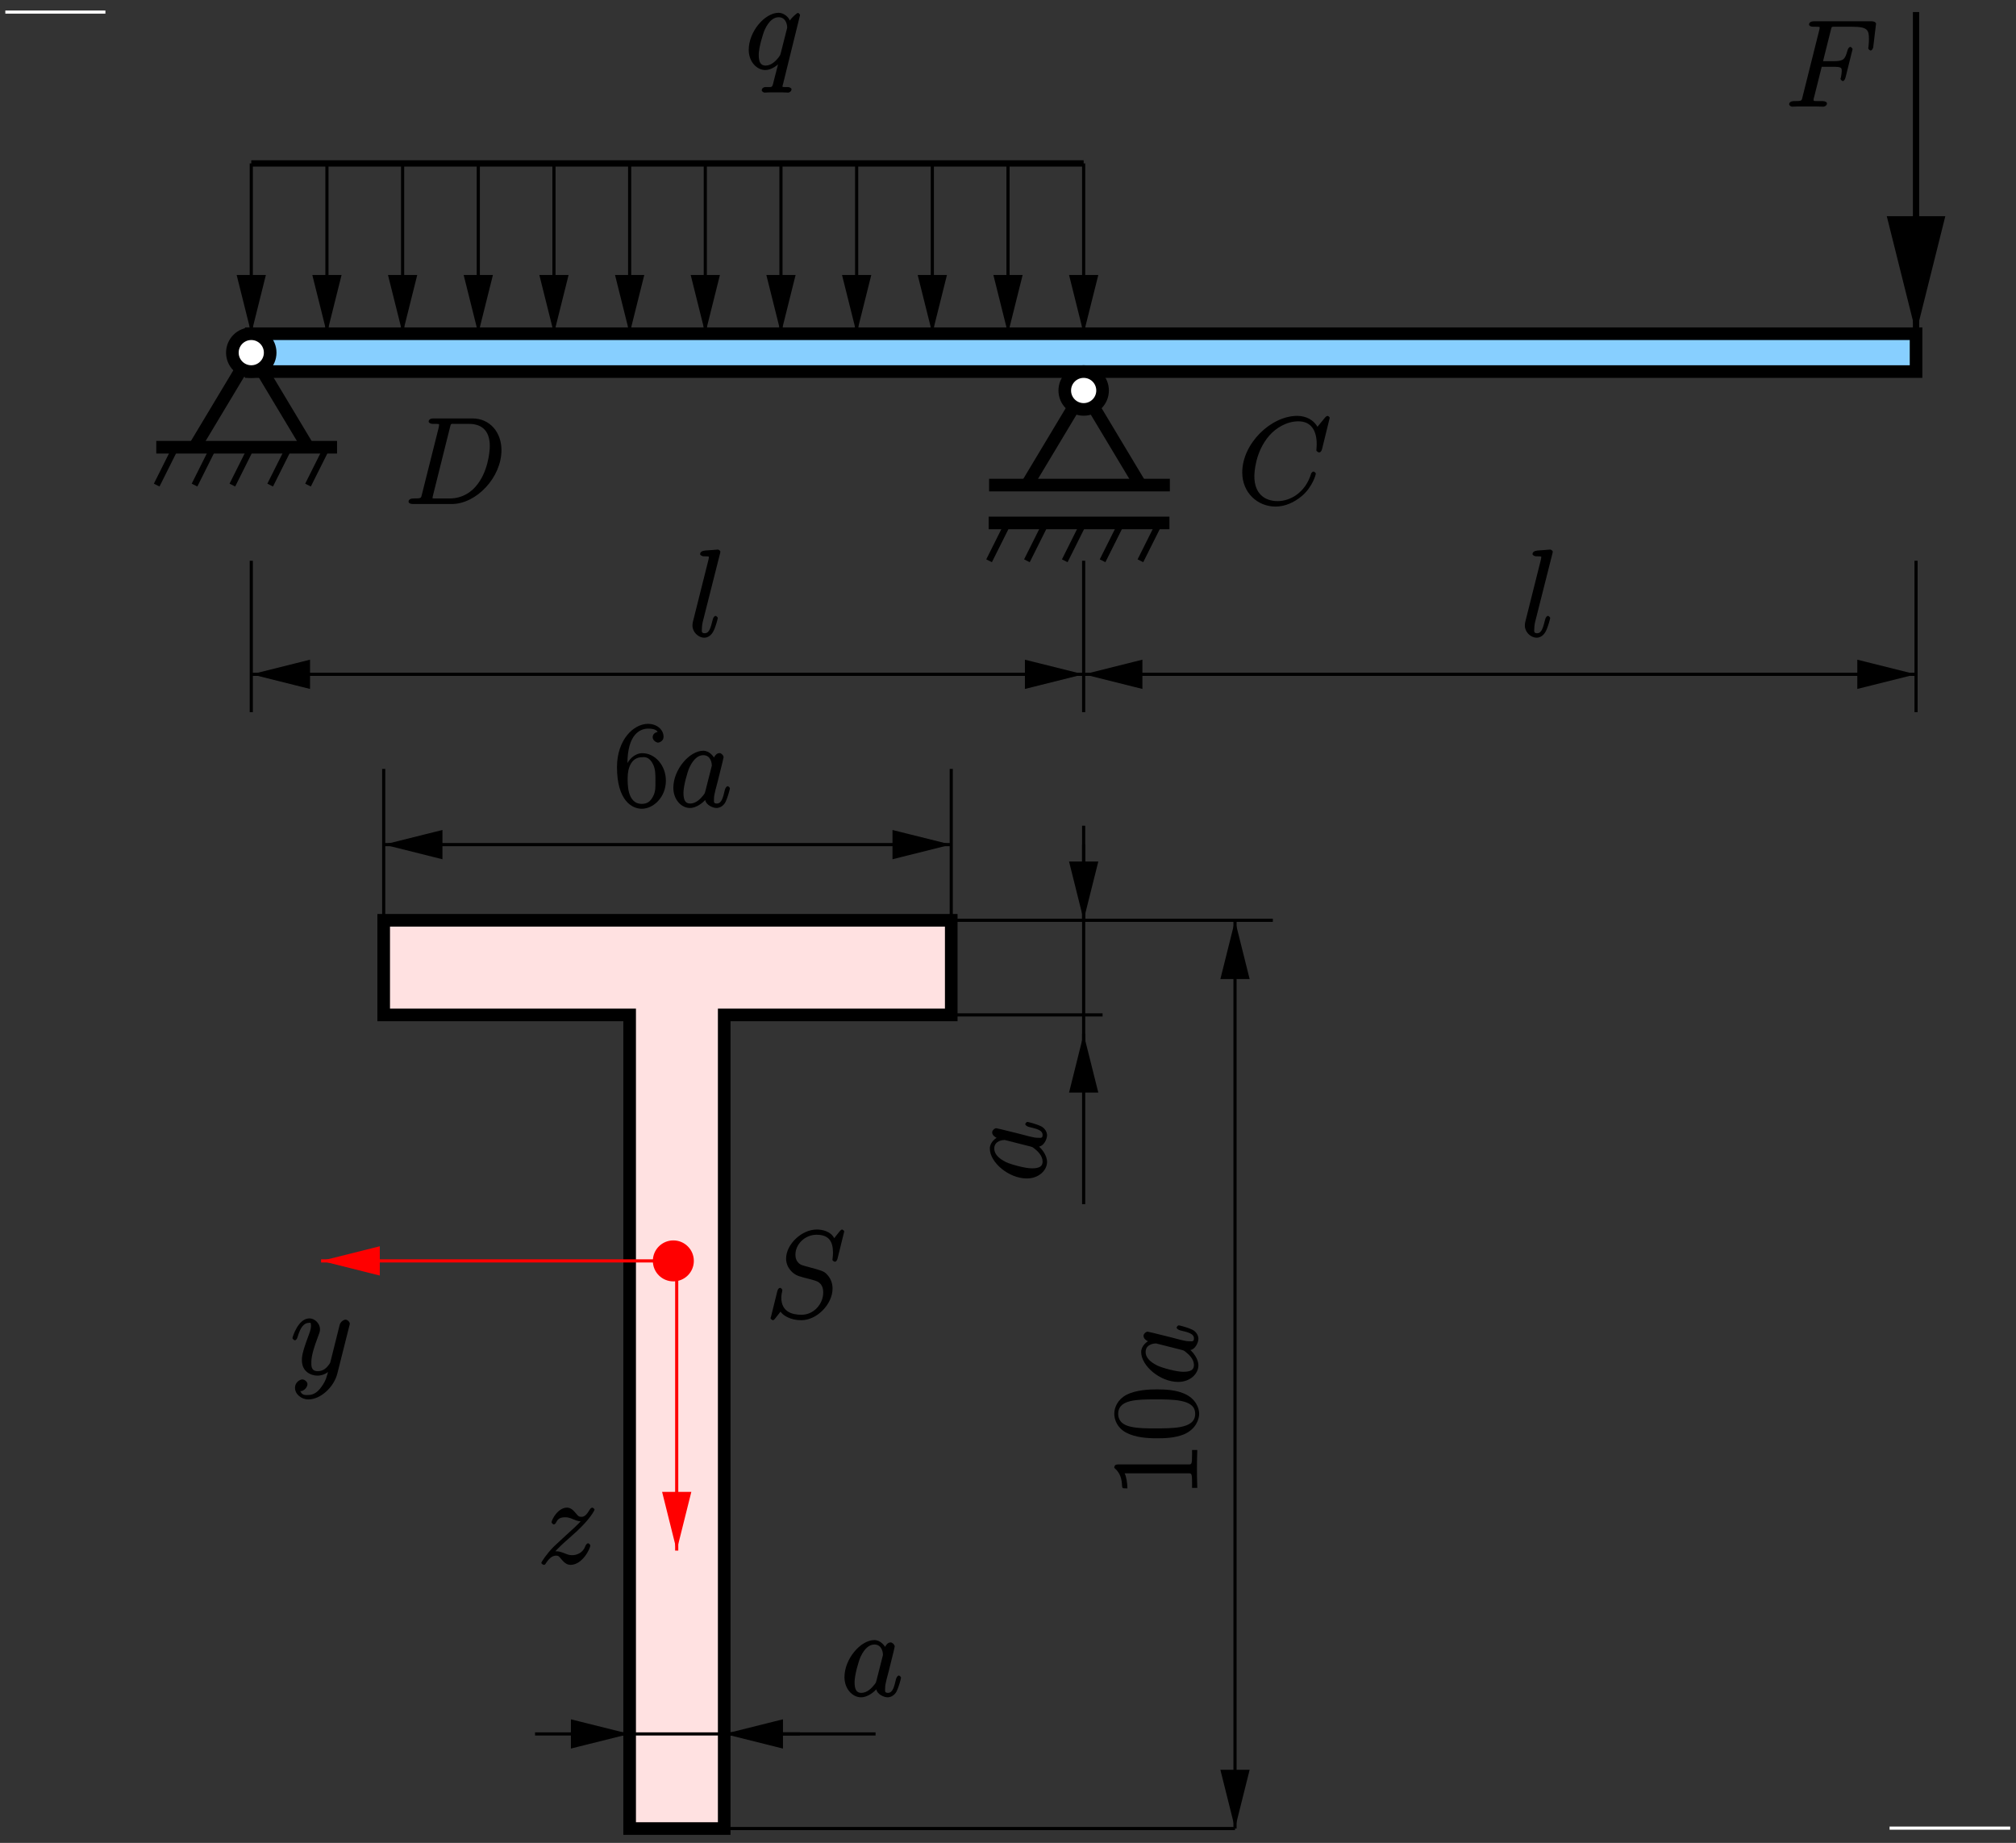 <?xml version="1.0" encoding="UTF-8"?>
<svg xmlns="http://www.w3.org/2000/svg" xmlns:xlink="http://www.w3.org/1999/xlink" width="283.46pt" height="259.07pt" viewBox="0 0 283.46 259.07" version="1.1">
<rect x="0" y="0" width="283.46" height="259.07" fill="#333333" stroke="none"/>
<defs>
<g>
<symbol overflow="visible" id="glyph0-0">
<path style="stroke:none;" d=""/>
</symbol>
<symbol overflow="visible" id="glyph0-1">
<path style="stroke:none;" d="M 2.547 -1.406 C 2.391 -0.812 2.516 -0.781 1.312 -0.781 C 0.984 -0.781 0.656 -0.641 0.656 -0.328 C 0.656 -0.141 0.906 0 1.25 0 L 6.719 0 C 10.188 0 13.719 -3.734 13.719 -7.578 C 13.719 -10.062 12.109 -12.031 9.641 -12.031 L 4.109 -12.031 C 3.781 -12.031 3.484 -11.891 3.484 -11.578 C 3.484 -11.406 3.781 -11.266 4.047 -11.266 C 5.094 -11.266 4.938 -11.266 4.938 -11.078 C 4.938 -11.031 4.938 -10.938 4.875 -10.672 Z M 6.469 -10.734 C 6.625 -11.359 6.562 -11.266 7.234 -11.266 L 9.125 -11.266 C 10.75 -11.266 12.078 -10.516 12.078 -8.141 C 12.078 -7.281 11.781 -4.375 10.109 -2.484 C 9.625 -1.906 8.422 -0.781 6.438 -0.781 L 4.484 -0.781 C 4.234 -0.781 4.203 -0.781 4.094 -0.797 C 3.906 -0.812 4.031 -0.703 4.031 -0.844 C 4.031 -0.969 4.062 -1.062 4.094 -1.219 Z M 6.469 -10.734 "/>
</symbol>
<symbol overflow="visible" id="glyph0-2">
<path style="stroke:none;" d="M 13 -12.109 C 13 -12.266 12.734 -12.391 12.703 -12.391 C 12.672 -12.391 12.5 -12.344 12.359 -12.172 L 11.281 -10.859 C 10.766 -11.766 9.734 -12.391 8.438 -12.391 C 4.719 -12.391 0.703 -8.484 0.703 -4.438 C 0.703 -1.562 2.875 0.359 5.391 0.359 C 6.766 0.359 8.062 -0.266 9.062 -1.109 C 10.562 -2.359 11.047 -4.125 11.047 -4.266 C 11.047 -4.422 10.781 -4.562 10.734 -4.562 C 10.578 -4.562 10.453 -4.406 10.391 -4.281 C 9.578 -1.562 7.406 -0.406 5.688 -0.406 C 3.859 -0.406 2.406 -1.453 2.406 -3.891 C 2.406 -4.438 2.531 -7.328 4.484 -9.594 C 5.422 -10.688 6.953 -11.625 8.594 -11.625 C 10.484 -11.625 11.172 -10.188 11.172 -8.438 C 11.172 -7.984 11.125 -7.609 11.125 -7.547 C 11.125 -7.391 11.453 -7.25 11.5 -7.25 C 11.688 -7.25 11.844 -7.406 11.922 -7.719 Z M 13 -12.109 "/>
</symbol>
<symbol overflow="visible" id="glyph0-3">
<path style="stroke:none;" d="M 5.109 -5.609 L 6.766 -5.609 C 8.078 -5.609 8.031 -5.453 8.031 -4.953 C 8.031 -4.734 7.984 -4.5 7.922 -4.125 C 7.922 -4.125 7.859 -3.953 7.859 -3.922 C 7.859 -3.812 8.078 -3.594 8.203 -3.594 C 8.328 -3.594 8.484 -3.812 8.562 -4.078 L 9.562 -8.094 C 9.562 -8.156 9.359 -8.406 9.25 -8.406 C 9.094 -8.406 8.922 -8.203 8.844 -7.906 C 8.484 -6.609 8.297 -6.391 6.797 -6.391 L 5.406 -6.391 L 6.484 -10.703 C 6.641 -11.312 6.547 -11.234 7.25 -11.234 L 9.562 -11.234 C 11.703 -11.234 11.859 -10.734 11.859 -9.5 C 11.859 -9.406 11.859 -9.016 11.812 -8.578 C 11.797 -8.5 11.766 -8.281 11.766 -8.219 C 11.766 -8.078 12 -7.891 12.109 -7.891 C 12.219 -7.891 12.438 -8.094 12.469 -8.406 L 12.828 -11.422 C 12.828 -11.469 12.859 -11.641 12.859 -11.672 C 12.859 -11.859 12.562 -12 12.266 -12 L 4.094 -12 C 3.766 -12 3.438 -11.859 3.438 -11.547 C 3.438 -11.359 3.719 -11.234 4.016 -11.234 C 5.078 -11.234 4.922 -11.25 4.922 -11.047 C 4.922 -10.969 4.906 -10.906 4.859 -10.703 L 2.531 -1.406 C 2.375 -0.812 2.5 -0.781 1.297 -0.781 C 0.969 -0.781 0.641 -0.641 0.641 -0.328 C 0.641 -0.141 0.953 0 1.047 0 C 1.375 0 1.719 -0.031 2.047 -0.031 L 4.281 -0.031 C 4.672 -0.031 5.078 0 5.453 0 C 5.609 0 5.953 -0.141 5.953 -0.453 C 5.953 -0.641 5.719 -0.781 5.344 -0.781 C 3.984 -0.781 4.078 -0.75 4.078 -1.016 C 4.078 -1.109 4.109 -1.234 4.156 -1.359 L 5.219 -5.609 Z M 5.109 -5.609 "/>
</symbol>
<symbol overflow="visible" id="glyph0-4">
<path style="stroke:none;" d="M 7.734 -7.562 C 7.734 -7.641 7.531 -7.859 7.438 -7.859 C 7.297 -7.859 6.531 -7.188 6.297 -6.781 C 6.125 -7.266 5.453 -7.875 4.719 -7.875 C 2.766 -7.875 0.516 -5.219 0.516 -2.672 C 0.516 -0.969 1.672 0.172 2.844 0.172 C 3.75 0.172 4.594 -0.547 4.875 -0.844 L 4.734 -0.984 L 4.078 1.547 L 3.922 2.172 C 3.766 2.688 3.672 2.547 2.859 2.562 C 2.672 2.562 2.344 2.703 2.344 3.031 C 2.344 3.156 2.594 3.344 2.719 3.344 C 2.969 3.344 3.266 3.312 3.516 3.312 L 5.266 3.312 C 5.531 3.312 5.812 3.344 6.078 3.344 C 6.188 3.344 6.531 3.203 6.531 2.875 C 6.531 2.703 6.25 2.562 5.984 2.562 C 5.188 2.562 5.266 2.578 5.266 2.438 C 5.266 2.359 5.281 2.344 5.344 2.125 Z M 5.016 -2.188 C 4.922 -1.891 4.969 -1.953 4.734 -1.625 C 4.359 -1.141 3.703 -0.453 2.891 -0.453 C 2.188 -0.453 1.922 -0.953 1.922 -1.969 C 1.922 -2.906 2.469 -4.844 2.797 -5.562 C 3.375 -6.766 4.047 -7.25 4.719 -7.25 C 5.859 -7.25 5.922 -5.969 5.922 -5.844 C 5.922 -5.812 5.922 -5.688 5.875 -5.578 Z M 5.016 -2.188 "/>
</symbol>
<symbol overflow="visible" id="glyph0-5">
<path style="stroke:none;" d="M 4.516 -11.656 C 4.531 -11.719 4.562 -11.828 4.562 -11.922 C 4.562 -12.094 4.25 -12.219 4.219 -12.219 C 4.203 -12.219 3.578 -12.172 3.266 -12.141 C 2.984 -12.125 2.719 -12.094 2.406 -12.078 C 2 -12.031 1.719 -11.875 1.719 -11.578 C 1.719 -11.406 2.047 -11.266 2.219 -11.266 C 3.094 -11.266 2.938 -11.25 2.938 -11.078 C 2.938 -11 2.938 -10.969 2.859 -10.656 L 0.719 -2.125 C 0.672 -1.922 0.641 -1.797 0.641 -1.516 C 0.641 -0.656 1.422 0.172 2.312 0.172 C 2.875 0.172 3.344 -0.234 3.609 -0.781 C 3.906 -1.344 4.203 -2.531 4.203 -2.594 C 4.203 -2.688 4 -2.891 3.891 -2.891 C 3.734 -2.891 3.562 -2.672 3.5 -2.406 C 3.188 -1.219 3.031 -0.453 2.344 -0.453 C 1.828 -0.453 1.969 -0.859 1.969 -1.109 C 1.969 -1.172 1.969 -1.531 2.078 -2.016 Z M 4.516 -11.656 "/>
</symbol>
<symbol overflow="visible" id="glyph0-6">
<path style="stroke:none;" d="M 4.422 1.703 C 3.953 2.359 3.391 2.891 2.547 2.891 C 2.344 2.891 1.656 3 1.469 2.422 C 1.312 2.359 1.391 2.359 1.422 2.359 C 1.953 2.359 2.422 1.781 2.422 1.375 C 2.422 0.984 1.969 0.703 1.703 0.703 C 1.422 0.703 0.672 1.047 0.672 1.891 C 0.672 2.766 1.562 3.516 2.547 3.516 C 4.266 3.516 6.141 1.797 6.625 -0.125 L 8.312 -6.828 C 8.328 -6.922 8.375 -7.031 8.375 -7.125 C 8.375 -7.391 8.031 -7.703 7.766 -7.703 C 7.609 -7.703 7.094 -7.484 6.953 -6.969 L 5.688 -1.906 C 5.594 -1.594 5.641 -1.656 5.516 -1.469 C 5.172 -0.984 4.703 -0.453 3.875 -0.453 C 2.906 -0.453 2.969 -1.25 2.969 -1.719 C 2.969 -2.703 3.422 -4.031 3.891 -5.266 C 4.078 -5.766 4.188 -6.016 4.188 -6.359 C 4.188 -7.078 3.531 -7.875 2.688 -7.875 C 1.109 -7.875 0.312 -5.234 0.312 -5.094 C 0.312 -5.031 0.531 -4.797 0.656 -4.797 C 0.812 -4.797 0.969 -5.016 1.031 -5.25 C 1.453 -6.703 1.969 -7.25 2.641 -7.25 C 2.797 -7.25 2.922 -7.391 2.922 -6.812 C 2.922 -6.375 2.734 -5.875 2.484 -5.219 C 1.641 -2.969 1.641 -2.391 1.641 -1.984 C 1.641 -0.344 2.969 0.172 3.828 0.172 C 4.328 0.172 5.031 -0.016 5.547 -0.547 L 5.406 -0.688 C 5.141 0.281 5.031 0.859 4.422 1.703 Z M 4.422 1.703 "/>
</symbol>
<symbol overflow="visible" id="glyph0-7">
<path style="stroke:none;" d="M 2.266 -1.422 C 3.016 -2.266 3.609 -2.812 4.484 -3.578 C 5.516 -4.484 5.953 -4.906 6.203 -5.172 C 7.406 -6.359 8.062 -7.453 8.062 -7.594 C 8.062 -7.734 7.781 -7.875 7.75 -7.875 C 7.625 -7.875 7.484 -7.75 7.406 -7.625 C 6.969 -6.891 6.656 -6.578 6.219 -6.578 C 5.859 -6.578 5.75 -6.688 5.422 -7.094 C 5.062 -7.531 4.688 -7.875 4.188 -7.875 C 2.922 -7.875 2.016 -6.172 2.016 -5.797 C 2.016 -5.75 2.188 -5.516 2.344 -5.516 C 2.484 -5.516 2.641 -5.719 2.688 -5.844 C 2.984 -6.531 3.672 -6.516 4 -6.516 C 4.359 -6.516 4.703 -6.391 5.062 -6.234 C 5.719 -5.953 5.984 -5.953 6.172 -5.953 C 6.281 -5.953 6.359 -5.953 6.438 -5.969 L 6.344 -6.203 C 5.766 -5.531 4.844 -4.703 4.062 -4 L 2.328 -2.391 C 1.281 -1.328 0.578 -0.219 0.578 -0.109 C 0.578 0 0.828 0.172 0.938 0.172 C 1.031 0.172 1.141 0.125 1.25 -0.094 C 1.531 -0.516 2 -1.125 2.641 -1.125 C 3 -1.125 3.062 -1.031 3.406 -0.609 C 3.734 -0.219 4.125 0.172 4.688 0.172 C 6.375 0.172 7.469 -2.156 7.469 -2.547 C 7.469 -2.625 7.312 -2.859 7.141 -2.859 C 7.016 -2.859 6.828 -2.656 6.781 -2.484 C 6.406 -1.469 5.547 -1.188 4.875 -1.188 C 4.516 -1.188 4.172 -1.312 3.812 -1.469 C 3.109 -1.734 2.922 -1.734 2.703 -1.734 C 2.531 -1.734 2.344 -1.734 2.188 -1.672 Z M 2.266 -1.422 "/>
</symbol>
<symbol overflow="visible" id="glyph0-8">
<path style="stroke:none;" d="M 11.078 -12.109 C 11.078 -12.266 10.812 -12.391 10.781 -12.391 C 10.703 -12.391 10.594 -12.328 10.391 -12.078 C 10.281 -11.953 9.578 -11.047 9.672 -11.172 C 9.172 -12.156 7.953 -12.391 7.234 -12.391 C 5.047 -12.391 2.906 -10.266 2.906 -8.312 C 2.906 -7.031 3.844 -6.125 4.688 -5.844 C 4.875 -5.766 5.891 -5.5 6.406 -5.375 C 7.281 -5.125 7.406 -5.094 7.766 -4.719 C 7.828 -4.625 8.125 -4.344 8.125 -3.531 C 8.125 -1.922 6.797 -0.406 5.078 -0.406 C 3.672 -0.406 2.234 -0.875 2.234 -2.812 C 2.234 -3.141 2.312 -3.547 2.359 -3.719 C 2.359 -3.766 2.375 -3.859 2.375 -3.891 C 2.375 -3.953 2.203 -4.188 2.062 -4.188 C 1.906 -4.188 1.734 -4.016 1.672 -3.719 L 0.797 -0.188 C 0.797 -0.172 0.719 0.047 0.719 0.062 C 0.719 0.219 1.016 0.359 1.047 0.359 C 1.125 0.359 1.219 0.312 1.422 0.047 L 2.125 -0.844 C 2.438 -0.359 3.438 0.359 5.047 0.359 C 7.266 0.359 9.438 -1.922 9.438 -4.078 C 9.438 -4.797 9.219 -5.531 8.562 -6.172 C 8.203 -6.531 7.797 -6.656 6.219 -7.078 C 5.062 -7.391 5 -7.391 4.688 -7.656 C 4.391 -7.953 4.219 -8.281 4.219 -8.875 C 4.219 -10.312 5.547 -11.656 7.188 -11.656 C 8.875 -11.656 9.5 -10.766 9.5 -9.125 C 9.5 -8.672 9.422 -8.219 9.422 -8.141 C 9.422 -7.984 9.719 -7.859 9.766 -7.859 C 9.922 -7.859 10.078 -8.047 10.141 -8.312 Z M 11.078 -12.109 "/>
</symbol>
<symbol overflow="visible" id="glyph0-9">
<path style="stroke:none;" d="M 5.031 -2.188 C 4.938 -1.891 5 -1.953 4.75 -1.625 C 4.375 -1.141 3.719 -0.453 2.906 -0.453 C 2.203 -0.453 1.953 -0.953 1.953 -1.969 C 1.953 -2.906 2.484 -4.844 2.812 -5.562 C 3.391 -6.766 4.062 -7.25 4.734 -7.25 C 5.875 -7.25 5.938 -5.969 5.938 -5.844 C 5.938 -5.812 5.938 -5.688 5.891 -5.578 Z M 6.422 -6.594 C 6.234 -7.047 5.625 -7.875 4.734 -7.875 C 2.797 -7.875 0.531 -5.219 0.531 -2.672 C 0.531 -0.969 1.688 0.172 2.859 0.172 C 3.812 0.172 4.703 -0.609 5.016 -0.953 C 5.109 -0.266 6.078 0.172 6.594 0.172 C 7.109 0.172 7.609 -0.172 7.859 -0.656 C 8.25 -1.484 8.484 -2.531 8.484 -2.594 C 8.484 -2.688 8.281 -2.891 8.172 -2.891 C 8.031 -2.891 7.859 -2.672 7.781 -2.406 C 7.531 -1.391 7.359 -0.453 6.641 -0.453 C 6.141 -0.453 6.25 -0.75 6.25 -1.109 C 6.25 -1.5 6.297 -1.688 6.453 -2.359 C 6.578 -2.797 6.656 -3.172 6.797 -3.672 C 7.438 -6.25 7.594 -6.875 7.594 -6.969 C 7.594 -7.219 7.266 -7.547 7.016 -7.547 C 6.453 -7.547 6.172 -6.797 6.125 -6.594 Z M 6.422 -6.594 "/>
</symbol>
<symbol overflow="visible" id="glyph1-0">
<path style="stroke:none;" d=""/>
</symbol>
<symbol overflow="visible" id="glyph1-1">
<path style="stroke:none;" d="M -2.188 -5.031 C -1.891 -4.938 -1.953 -5 -1.625 -4.75 C -1.141 -4.375 -0.453 -3.719 -0.453 -2.906 C -0.453 -2.203 -0.953 -1.953 -1.969 -1.953 C -2.906 -1.953 -4.844 -2.484 -5.562 -2.812 C -6.766 -3.391 -7.25 -4.062 -7.25 -4.734 C -7.25 -5.875 -5.969 -5.938 -5.844 -5.938 C -5.812 -5.938 -5.688 -5.938 -5.578 -5.891 Z M -6.594 -6.422 C -7.047 -6.234 -7.875 -5.625 -7.875 -4.734 C -7.875 -2.797 -5.219 -0.531 -2.672 -0.531 C -0.969 -0.531 0.172 -1.688 0.172 -2.859 C 0.172 -3.812 -0.609 -4.703 -0.953 -5.016 C -0.266 -5.109 0.172 -6.078 0.172 -6.594 C 0.172 -7.109 -0.172 -7.609 -0.656 -7.859 C -1.484 -8.25 -2.531 -8.484 -2.594 -8.484 C -2.688 -8.484 -2.891 -8.281 -2.891 -8.172 C -2.891 -8.031 -2.672 -7.859 -2.406 -7.781 C -1.391 -7.531 -0.453 -7.359 -0.453 -6.641 C -0.453 -6.141 -0.75 -6.25 -1.109 -6.25 C -1.5 -6.25 -1.688 -6.297 -2.359 -6.453 C -2.797 -6.578 -3.172 -6.656 -3.672 -6.797 C -6.25 -7.438 -6.875 -7.594 -6.969 -7.594 C -7.219 -7.594 -7.547 -7.266 -7.547 -7.016 C -7.547 -6.453 -6.797 -6.172 -6.594 -6.125 Z M -6.594 -6.422 "/>
</symbol>
<symbol overflow="visible" id="glyph2-0">
<path style="stroke:none;" d=""/>
</symbol>
<symbol overflow="visible" id="glyph2-1">
<path style="stroke:none;" d="M 1.969 -6.078 C 1.969 -10.188 3.75 -10.984 4.875 -10.984 C 5.234 -10.984 5.984 -10.953 6.219 -10.516 C 6.188 -10.516 5.516 -10.391 5.516 -9.781 C 5.516 -9.312 6.047 -9.016 6.281 -9.016 C 6.438 -9.016 7.047 -9.234 7.047 -9.812 C 7.047 -10.906 6.047 -11.656 4.859 -11.656 C 2.812 -11.656 0.5 -9.391 0.5 -5.578 C 0.5 -0.891 2.594 0.281 3.984 0.281 C 5.641 0.281 7.375 -1.359 7.375 -3.672 C 7.375 -5.812 5.844 -7.531 4.078 -7.531 C 3.031 -7.531 2.094 -6.703 1.672 -5.5 L 1.969 -5.5 Z M 3.984 -0.406 C 1.859 -0.406 2 -3.438 2 -4.078 C 2 -5.328 2.438 -6.969 4.047 -6.969 C 4.344 -6.969 5.031 -7.109 5.594 -5.922 C 5.906 -5.25 5.906 -4.547 5.906 -3.688 C 5.906 -2.75 5.938 -2.156 5.578 -1.469 C 5.203 -0.75 4.766 -0.406 3.984 -0.406 Z M 3.984 -0.406 "/>
</symbol>
<symbol overflow="visible" id="glyph3-0">
<path style="stroke:none;" d=""/>
</symbol>
<symbol overflow="visible" id="glyph3-1">
<path style="stroke:none;" d="M -11.141 -4.719 C -11.5 -4.719 -11.656 -4.562 -11.656 -4.234 C -10.797 -3.531 -10.594 -2.641 -10.562 -1.672 C -10.562 -1.625 -10.5 -1.406 -10.469 -1.391 C -10.438 -1.375 -10.312 -1.344 -9.812 -1.344 C -9.812 -2.031 -9.953 -3.031 -10.203 -3.469 L -1.391 -3.469 C -0.797 -3.469 -0.719 -3.578 -0.719 -2.094 L -0.719 -1.422 L 0.016 -1.422 C -0.016 -2.406 -0.031 -3.266 -0.031 -4.094 C -0.031 -4.922 -0.016 -5.781 0.016 -6.75 L -0.719 -6.75 L -0.719 -6.094 C -0.719 -4.609 -0.781 -4.719 -1.391 -4.719 Z M -11.141 -4.719 "/>
</symbol>
<symbol overflow="visible" id="glyph3-2">
<path style="stroke:none;" d="M -5.672 -7.375 C -6.719 -7.375 -8.594 -7.312 -9.969 -6.594 C -11.172 -5.953 -11.656 -4.844 -11.656 -3.938 C -11.656 -3.109 -11.234 -1.953 -9.984 -1.297 C -8.703 -0.609 -7.016 -0.5 -5.672 -0.5 C -4.688 -0.5 -3.188 -0.516 -1.875 -1.047 C -0.109 -1.797 0.281 -3.266 0.281 -3.938 C 0.281 -4.734 -0.188 -6.078 -1.828 -6.781 C -3.016 -7.297 -4.406 -7.375 -5.672 -7.375 Z M -0.281 -3.938 C -0.281 -2.844 -1.078 -2.328 -2.391 -2.078 C -3.406 -1.891 -4.891 -1.891 -5.859 -1.891 C -7.188 -1.891 -8.281 -1.891 -9.328 -2.125 C -10.797 -2.438 -11.109 -3.266 -11.109 -3.938 C -11.109 -4.656 -10.781 -5.406 -9.359 -5.734 C -8.391 -5.953 -7.234 -5.969 -5.859 -5.969 C -4.734 -5.969 -3.359 -5.969 -2.344 -5.766 C -0.469 -5.406 -0.281 -4.547 -0.281 -3.938 Z M -0.281 -3.938 "/>
</symbol>
</g>
<clipPath id="clip1">
  <path d="M 268 1 L 270 1 L 270 48 L 268 48 Z M 268 1 "/>
</clipPath>
<clipPath id="clip2">
  <path d="M 0 0.035 L 0 259.035 L 283.398 259.035 L 283.398 0.035 Z M 265.859 30.836 L 265.859 47.801 L 272.953 47.801 L 272.953 30.836 L 269.406 45.023 Z M 265.859 30.836 "/>
</clipPath>
<clipPath id="clip3">
  <path d="M 253 18 L 283.398 18 L 283.398 58 L 253 58 Z M 253 18 "/>
</clipPath>
<clipPath id="clip4">
  <path d="M 35 22 L 36 22 L 36 48 L 35 48 Z M 35 22 "/>
</clipPath>
<clipPath id="clip5">
  <path d="M 0 0.035 L 0 259.035 L 283.398 259.035 L 283.398 0.035 Z M 33.559 38.875 L 33.559 47.801 L 37.102 47.801 L 37.102 38.875 L 35.332 45.969 Z M 33.559 38.875 "/>
</clipPath>
<clipPath id="clip6">
  <path d="M 45 22 L 47 22 L 47 48 L 45 48 Z M 45 22 "/>
</clipPath>
<clipPath id="clip7">
  <path d="M 0 0.035 L 0 259.035 L 283.398 259.035 L 283.398 0.035 Z M 44.195 38.875 L 44.195 47.801 L 47.742 47.801 L 47.742 38.875 L 45.969 45.969 Z M 44.195 38.875 "/>
</clipPath>
<clipPath id="clip8">
  <path d="M 56 22 L 57 22 L 57 48 L 56 48 Z M 56 22 "/>
</clipPath>
<clipPath id="clip9">
  <path d="M 0 0.035 L 0 259.035 L 283.398 259.035 L 283.398 0.035 Z M 54.836 38.875 L 54.836 47.801 L 58.383 47.801 L 58.383 38.875 L 56.609 45.969 Z M 54.836 38.875 "/>
</clipPath>
<clipPath id="clip10">
  <path d="M 67 22 L 68 22 L 68 48 L 67 48 Z M 67 22 "/>
</clipPath>
<clipPath id="clip11">
  <path d="M 0 0.035 L 0 259.035 L 283.398 259.035 L 283.398 0.035 Z M 65.477 38.875 L 65.477 47.801 L 69.023 47.801 L 69.023 38.875 L 67.25 45.969 Z M 65.477 38.875 "/>
</clipPath>
<clipPath id="clip12">
  <path d="M 77 22 L 79 22 L 79 48 L 77 48 Z M 77 22 "/>
</clipPath>
<clipPath id="clip13">
  <path d="M 0 0.035 L 0 259.035 L 283.398 259.035 L 283.398 0.035 Z M 76.117 38.875 L 76.117 47.801 L 79.664 47.801 L 79.664 38.875 L 77.891 45.969 Z M 76.117 38.875 "/>
</clipPath>
<clipPath id="clip14">
  <path d="M 88 22 L 89 22 L 89 48 L 88 48 Z M 88 22 "/>
</clipPath>
<clipPath id="clip15">
  <path d="M 0 0.035 L 0 259.035 L 283.398 259.035 L 283.398 0.035 Z M 86.758 38.875 L 86.758 47.801 L 90.305 47.801 L 90.305 38.875 L 88.531 45.969 Z M 86.758 38.875 "/>
</clipPath>
<clipPath id="clip16">
  <path d="M 98 22 L 100 22 L 100 48 L 98 48 Z M 98 22 "/>
</clipPath>
<clipPath id="clip17">
  <path d="M 0 0.035 L 0 259.035 L 283.398 259.035 L 283.398 0.035 Z M 97.398 38.875 L 97.398 47.801 L 100.941 47.801 L 100.941 38.875 L 99.168 45.969 Z M 97.398 38.875 "/>
</clipPath>
<clipPath id="clip18">
  <path d="M 109 22 L 111 22 L 111 48 L 109 48 Z M 109 22 "/>
</clipPath>
<clipPath id="clip19">
  <path d="M 0 0.035 L 0 259.035 L 283.398 259.035 L 283.398 0.035 Z M 108.035 38.875 L 108.035 47.801 L 111.582 47.801 L 111.582 38.875 L 109.809 45.969 Z M 108.035 38.875 "/>
</clipPath>
<clipPath id="clip20">
  <path d="M 120 22 L 121 22 L 121 48 L 120 48 Z M 120 22 "/>
</clipPath>
<clipPath id="clip21">
  <path d="M 0 0.035 L 0 259.035 L 283.398 259.035 L 283.398 0.035 Z M 118.676 38.875 L 118.676 47.801 L 122.223 47.801 L 122.223 38.875 L 120.449 45.969 Z M 118.676 38.875 "/>
</clipPath>
<clipPath id="clip22">
  <path d="M 130 22 L 132 22 L 132 48 L 130 48 Z M 130 22 "/>
</clipPath>
<clipPath id="clip23">
  <path d="M 0 0.035 L 0 259.035 L 283.398 259.035 L 283.398 0.035 Z M 129.316 38.875 L 129.316 47.801 L 132.863 47.801 L 132.863 38.875 L 131.09 45.969 Z M 129.316 38.875 "/>
</clipPath>
<clipPath id="clip24">
  <path d="M 141 22 L 142 22 L 142 48 L 141 48 Z M 141 22 "/>
</clipPath>
<clipPath id="clip25">
  <path d="M 0 0.035 L 0 259.035 L 283.398 259.035 L 283.398 0.035 Z M 139.957 38.875 L 139.957 47.801 L 143.504 47.801 L 143.504 38.875 L 141.73 45.969 Z M 139.957 38.875 "/>
</clipPath>
<clipPath id="clip26">
  <path d="M 152 22 L 153 22 L 153 48 L 152 48 Z M 152 22 "/>
</clipPath>
<clipPath id="clip27">
  <path d="M 0 0.035 L 0 259.035 L 283.398 259.035 L 283.398 0.035 Z M 150.598 38.875 L 150.598 47.801 L 154.145 47.801 L 154.145 38.875 L 152.367 45.969 Z M 150.598 38.875 "/>
</clipPath>
<clipPath id="clip28">
  <path d="M 35 94 L 153 94 L 153 96 L 35 96 Z M 35 94 "/>
</clipPath>
<clipPath id="clip29">
  <path d="M 0 0.035 L 0 259.035 L 283.398 259.035 L 283.398 0.035 Z M 43.371 93.02 L 34.445 93.02 L 34.445 96.566 L 43.371 96.566 L 36.277 94.793 Z M 144.328 96.566 L 153.258 96.566 L 153.258 93.02 L 144.328 93.02 L 151.422 94.793 Z M 144.328 96.566 "/>
</clipPath>
<clipPath id="clip30">
  <path d="M 152 94 L 270 94 L 270 96 L 152 96 Z M 152 94 "/>
</clipPath>
<clipPath id="clip31">
  <path d="M 0 0.035 L 0 259.035 L 283.398 259.035 L 283.398 0.035 Z M 160.406 93.02 L 151.48 93.02 L 151.48 96.566 L 160.406 96.566 L 153.316 94.793 Z M 261.367 96.566 L 270.297 96.566 L 270.297 93.02 L 261.367 93.02 L 268.461 94.793 Z M 261.367 96.566 "/>
</clipPath>
<clipPath id="clip32">
  <path d="M 53 118 L 134 118 L 134 119 L 53 119 Z M 53 118 "/>
</clipPath>
<clipPath id="clip33">
  <path d="M 0 0.035 L 0 259.035 L 283.398 259.035 L 283.398 0.035 Z M 61.988 116.961 L 53.062 116.961 L 53.062 120.508 L 61.988 120.508 L 54.895 118.73 Z M 125.711 120.508 L 134.637 120.508 L 134.637 116.961 L 125.711 116.961 L 132.805 118.73 Z M 125.711 120.508 "/>
</clipPath>
<clipPath id="clip34">
  <path d="M 44 177 L 94 177 L 94 178 L 44 178 Z M 44 177 "/>
</clipPath>
<clipPath id="clip35">
  <path d="M 0 0.035 L 0 259.035 L 283.398 259.035 L 283.398 0.035 Z M 53.18 175.48 L 44.258 175.48 L 44.258 179.027 L 53.18 179.027 L 46.09 177.254 Z M 53.18 175.48 "/>
</clipPath>
<clipPath id="clip36">
  <path d="M 94 177 L 96 177 L 96 219 L 94 219 Z M 94 177 "/>
</clipPath>
<clipPath id="clip37">
  <path d="M 0 0.035 L 0 259.035 L 283.398 259.035 L 283.398 0.035 Z M 93.379 209.941 L 93.379 218.867 L 96.922 218.867 L 96.922 209.941 L 95.148 217.035 Z M 93.379 209.941 "/>
</clipPath>
<clipPath id="clip38">
  <path d="M 101 243 L 124 243 L 124 244 L 101 244 Z M 101 243 "/>
</clipPath>
<clipPath id="clip39">
  <path d="M 0 0.035 L 0 259.035 L 283.398 259.035 L 283.398 0.035 Z M 109.867 241.977 L 100.941 241.977 L 100.941 245.523 L 109.867 245.523 L 102.773 243.75 Z M 109.867 241.977 "/>
</clipPath>
<clipPath id="clip40">
  <path d="M 75 243 L 89 243 L 89 244 L 75 244 Z M 75 243 "/>
</clipPath>
<clipPath id="clip41">
  <path d="M 0 0.035 L 0 259.035 L 283.398 259.035 L 283.398 0.035 Z M 80.492 245.523 L 89.418 245.523 L 89.418 241.977 L 80.492 241.977 L 87.586 243.75 Z M 80.492 245.523 "/>
</clipPath>
<clipPath id="clip42">
  <path d="M 173 129 L 174 129 L 174 258 L 173 258 Z M 173 129 "/>
</clipPath>
<clipPath id="clip43">
  <path d="M 0 0.035 L 0 259.035 L 283.398 259.035 L 283.398 0.035 Z M 171.875 249.012 L 171.875 257.938 L 175.422 257.938 L 175.422 249.012 L 173.648 256.105 Z M 175.422 137.41 L 175.422 128.484 L 171.875 128.484 L 171.875 137.41 L 173.648 130.316 Z M 175.422 137.41 "/>
</clipPath>
<clipPath id="clip44">
  <path d="M 165 242 L 182 242 L 182 259.035 L 165 259.035 Z M 165 242 "/>
</clipPath>
<clipPath id="clip45">
  <path d="M 152 115 L 153 115 L 153 130 L 152 130 Z M 152 115 "/>
</clipPath>
<clipPath id="clip46">
  <path d="M 0 0.035 L 0 259.035 L 283.398 259.035 L 283.398 0.035 Z M 150.598 121.332 L 150.598 130.258 L 154.145 130.258 L 154.145 121.332 L 152.367 128.426 Z M 150.598 121.332 "/>
</clipPath>
<clipPath id="clip47">
  <path d="M 152 145 L 153 145 L 153 170 L 152 170 Z M 152 145 "/>
</clipPath>
<clipPath id="clip48">
  <path d="M 0 0.035 L 0 259.035 L 283.398 259.035 L 283.398 0.035 Z M 154.145 153.371 L 154.145 144.445 L 150.598 144.445 L 150.598 153.371 L 152.367 146.277 Z M 154.145 153.371 "/>
</clipPath>
</defs>
<g id="surface1">
<path style=" stroke:none;fill-rule:evenodd;fill:rgb(100%,88.084%,88.084%);fill-opacity:1;" d="M 53.949 129.371 L 133.75 129.371 L 133.75 142.672 L 101.828 142.672 L 101.828 257.051 L 88.531 257.051 L 88.531 142.672 L 53.949 142.672 "/>
<path style="fill:none;stroke-width:17.733;stroke-linecap:butt;stroke-linejoin:miter;stroke:rgb(0%,0%,0%);stroke-opacity:1;stroke-miterlimit:10;" d="M 539.492 1296.989 L 1337.5 1296.989 L 1337.5 1163.981 L 1018.281 1163.981 L 1018.281 20.192 L 885.312 20.192 L 885.312 1163.981 L 539.492 1163.981 Z M 539.492 1296.989 " transform="matrix(0.1,0,0,-0.1,0,259.07)"/>
<g clip-path="url(#clip1)" clip-rule="nonzero">
<g clip-path="url(#clip2)" clip-rule="evenodd">
<path style="fill:none;stroke-width:8.867;stroke-linecap:butt;stroke-linejoin:miter;stroke:rgb(0%,0%,0%);stroke-opacity:1;stroke-miterlimit:10;" d="M 2694.062 2573.747 L 2694.062 2121.559 " transform="matrix(0.1,0,0,-0.1,0,259.07)"/>
</g>
</g>
<path style=" stroke:none;fill-rule:evenodd;fill:rgb(0%,0%,0%);fill-opacity:1;" d="M 265.859 30.836 L 269.406 45.023 L 272.953 30.836 L 265.859 30.836 "/>
<g clip-path="url(#clip3)" clip-rule="nonzero">
<path style="fill:none;stroke-width:8.867;stroke-linecap:butt;stroke-linejoin:miter;stroke:rgb(0%,0%,0%);stroke-opacity:1;stroke-miterlimit:10;" d="M 2658.594 2282.341 L 2694.062 2140.466 L 2729.531 2282.341 Z M 2658.594 2282.341 " transform="matrix(0.1,0,0,-0.1,0,259.07)"/>
</g>
<path style="fill:none;stroke-width:8.867;stroke-linecap:butt;stroke-linejoin:miter;stroke:rgb(0%,0%,0%);stroke-opacity:1;stroke-miterlimit:10;" d="M 220.312 1961.989 L 459.688 1961.989 L 433.086 1908.786 " transform="matrix(0.1,0,0,-0.1,0,259.07)"/>
<path style="fill:none;stroke-width:8.867;stroke-linecap:butt;stroke-linejoin:miter;stroke:rgb(0%,0%,0%);stroke-opacity:1;stroke-miterlimit:10;" d="M 379.883 1908.786 L 406.523 1961.989 " transform="matrix(0.1,0,0,-0.1,0,259.07)"/>
<path style="fill:none;stroke-width:8.867;stroke-linecap:butt;stroke-linejoin:miter;stroke:rgb(0%,0%,0%);stroke-opacity:1;stroke-miterlimit:10;" d="M 326.719 1908.786 L 353.32 1961.989 " transform="matrix(0.1,0,0,-0.1,0,259.07)"/>
<path style="fill:none;stroke-width:8.867;stroke-linecap:butt;stroke-linejoin:miter;stroke:rgb(0%,0%,0%);stroke-opacity:1;stroke-miterlimit:10;" d="M 273.516 1908.786 L 300.117 1961.989 " transform="matrix(0.1,0,0,-0.1,0,259.07)"/>
<path style="fill:none;stroke-width:8.867;stroke-linecap:butt;stroke-linejoin:miter;stroke:rgb(0%,0%,0%);stroke-opacity:1;stroke-miterlimit:10;" d="M 220.312 1908.786 L 246.914 1961.989 " transform="matrix(0.1,0,0,-0.1,0,259.07)"/>
<path style="fill:none;stroke-width:17.733;stroke-linecap:butt;stroke-linejoin:miter;stroke:rgb(0%,0%,0%);stroke-opacity:1;stroke-miterlimit:10;" d="M 219.727 1961.989 L 473.906 1961.989 " transform="matrix(0.1,0,0,-0.1,0,259.07)"/>
<path style="fill:none;stroke-width:17.733;stroke-linecap:butt;stroke-linejoin:miter;stroke:rgb(0%,0%,0%);stroke-opacity:1;stroke-miterlimit:10;" d="M 273.516 1961.989 L 353.32 2094.958 L 433.086 1961.989 " transform="matrix(0.1,0,0,-0.1,0,259.07)"/>
<path style="fill:none;stroke-width:17.733;stroke-linecap:butt;stroke-linejoin:miter;stroke:rgb(0%,0%,0%);stroke-opacity:1;stroke-miterlimit:10;" d="M 1443.906 1908.786 L 1523.672 2041.755 L 1603.477 1908.786 " transform="matrix(0.1,0,0,-0.1,0,259.07)"/>
<path style="fill:none;stroke-width:8.867;stroke-linecap:butt;stroke-linejoin:miter;stroke:rgb(0%,0%,0%);stroke-opacity:1;stroke-miterlimit:10;" d="M 1390.703 1855.583 L 1630.078 1855.583 L 1603.477 1802.38 " transform="matrix(0.1,0,0,-0.1,0,259.07)"/>
<path style="fill:none;stroke-width:8.867;stroke-linecap:butt;stroke-linejoin:miter;stroke:rgb(0%,0%,0%);stroke-opacity:1;stroke-miterlimit:10;" d="M 1550.273 1802.38 L 1576.875 1855.583 " transform="matrix(0.1,0,0,-0.1,0,259.07)"/>
<path style="fill:none;stroke-width:8.867;stroke-linecap:butt;stroke-linejoin:miter;stroke:rgb(0%,0%,0%);stroke-opacity:1;stroke-miterlimit:10;" d="M 1497.109 1802.38 L 1523.672 1855.583 " transform="matrix(0.1,0,0,-0.1,0,259.07)"/>
<path style="fill:none;stroke-width:8.867;stroke-linecap:butt;stroke-linejoin:miter;stroke:rgb(0%,0%,0%);stroke-opacity:1;stroke-miterlimit:10;" d="M 1443.906 1802.38 L 1470.508 1855.583 " transform="matrix(0.1,0,0,-0.1,0,259.07)"/>
<path style="fill:none;stroke-width:8.867;stroke-linecap:butt;stroke-linejoin:miter;stroke:rgb(0%,0%,0%);stroke-opacity:1;stroke-miterlimit:10;" d="M 1390.703 1802.38 L 1417.305 1855.583 " transform="matrix(0.1,0,0,-0.1,0,259.07)"/>
<path style="fill:none;stroke-width:17.733;stroke-linecap:butt;stroke-linejoin:miter;stroke:rgb(0%,0%,0%);stroke-opacity:1;stroke-miterlimit:10;" d="M 1390.117 1855.583 L 1644.297 1855.583 " transform="matrix(0.1,0,0,-0.1,0,259.07)"/>
<path style="fill:none;stroke-width:17.733;stroke-linecap:butt;stroke-linejoin:miter;stroke:rgb(0%,0%,0%);stroke-opacity:1;stroke-miterlimit:10;" d="M 1390.703 1908.786 L 1644.883 1908.786 " transform="matrix(0.1,0,0,-0.1,0,259.07)"/>
<path style="fill:none;stroke-width:8.867;stroke-linecap:butt;stroke-linejoin:miter;stroke:rgb(0%,0%,0%);stroke-opacity:1;stroke-miterlimit:10;" d="M 353.32 2360.973 L 1523.672 2360.973 " transform="matrix(0.1,0,0,-0.1,0,259.07)"/>
<g clip-path="url(#clip4)" clip-rule="nonzero">
<g clip-path="url(#clip5)" clip-rule="evenodd">
<path style="fill:none;stroke-width:4.433;stroke-linecap:butt;stroke-linejoin:miter;stroke:rgb(0%,0%,0%);stroke-opacity:1;stroke-miterlimit:10;" d="M 353.32 2360.973 L 353.32 2121.559 " transform="matrix(0.1,0,0,-0.1,0,259.07)"/>
</g>
</g>
<path style=" stroke:none;fill-rule:evenodd;fill:rgb(0%,0%,0%);fill-opacity:1;" d="M 33.559 38.875 L 35.332 45.969 L 37.102 38.875 L 33.559 38.875 "/>
<path style="fill:none;stroke-width:4.433;stroke-linecap:butt;stroke-linejoin:miter;stroke:rgb(0%,0%,0%);stroke-opacity:1;stroke-miterlimit:10;" d="M 335.586 2201.95 L 353.32 2131.012 L 371.016 2201.95 Z M 335.586 2201.95 " transform="matrix(0.1,0,0,-0.1,0,259.07)"/>
<g clip-path="url(#clip6)" clip-rule="nonzero">
<g clip-path="url(#clip7)" clip-rule="evenodd">
<path style="fill:none;stroke-width:4.433;stroke-linecap:butt;stroke-linejoin:miter;stroke:rgb(0%,0%,0%);stroke-opacity:1;stroke-miterlimit:10;" d="M 459.688 2360.973 L 459.688 2121.559 " transform="matrix(0.1,0,0,-0.1,0,259.07)"/>
</g>
</g>
<path style=" stroke:none;fill-rule:evenodd;fill:rgb(0%,0%,0%);fill-opacity:1;" d="M 44.195 38.875 L 45.969 45.969 L 47.742 38.875 L 44.195 38.875 "/>
<path style="fill:none;stroke-width:4.433;stroke-linecap:butt;stroke-linejoin:miter;stroke:rgb(0%,0%,0%);stroke-opacity:1;stroke-miterlimit:10;" d="M 441.953 2201.95 L 459.688 2131.012 L 477.422 2201.95 Z M 441.953 2201.95 " transform="matrix(0.1,0,0,-0.1,0,259.07)"/>
<g clip-path="url(#clip8)" clip-rule="nonzero">
<g clip-path="url(#clip9)" clip-rule="evenodd">
<path style="fill:none;stroke-width:4.433;stroke-linecap:butt;stroke-linejoin:miter;stroke:rgb(0%,0%,0%);stroke-opacity:1;stroke-miterlimit:10;" d="M 566.094 2360.973 L 566.094 2121.559 " transform="matrix(0.1,0,0,-0.1,0,259.07)"/>
</g>
</g>
<path style=" stroke:none;fill-rule:evenodd;fill:rgb(0%,0%,0%);fill-opacity:1;" d="M 54.836 38.875 L 56.609 45.969 L 58.383 38.875 L 54.836 38.875 "/>
<path style="fill:none;stroke-width:4.433;stroke-linecap:butt;stroke-linejoin:miter;stroke:rgb(0%,0%,0%);stroke-opacity:1;stroke-miterlimit:10;" d="M 548.359 2201.95 L 566.094 2131.012 L 583.828 2201.95 Z M 548.359 2201.95 " transform="matrix(0.1,0,0,-0.1,0,259.07)"/>
<g clip-path="url(#clip10)" clip-rule="nonzero">
<g clip-path="url(#clip11)" clip-rule="evenodd">
<path style="fill:none;stroke-width:4.433;stroke-linecap:butt;stroke-linejoin:miter;stroke:rgb(0%,0%,0%);stroke-opacity:1;stroke-miterlimit:10;" d="M 672.5 2360.973 L 672.5 2121.559 " transform="matrix(0.1,0,0,-0.1,0,259.07)"/>
</g>
</g>
<path style=" stroke:none;fill-rule:evenodd;fill:rgb(0%,0%,0%);fill-opacity:1;" d="M 65.477 38.875 L 67.25 45.969 L 69.023 38.875 L 65.477 38.875 "/>
<path style="fill:none;stroke-width:4.433;stroke-linecap:butt;stroke-linejoin:miter;stroke:rgb(0%,0%,0%);stroke-opacity:1;stroke-miterlimit:10;" d="M 654.766 2201.95 L 672.5 2131.012 L 690.234 2201.95 Z M 654.766 2201.95 " transform="matrix(0.1,0,0,-0.1,0,259.07)"/>
<g clip-path="url(#clip12)" clip-rule="nonzero">
<g clip-path="url(#clip13)" clip-rule="evenodd">
<path style="fill:none;stroke-width:4.433;stroke-linecap:butt;stroke-linejoin:miter;stroke:rgb(0%,0%,0%);stroke-opacity:1;stroke-miterlimit:10;" d="M 778.906 2360.973 L 778.906 2121.559 " transform="matrix(0.1,0,0,-0.1,0,259.07)"/>
</g>
</g>
<path style=" stroke:none;fill-rule:evenodd;fill:rgb(0%,0%,0%);fill-opacity:1;" d="M 76.117 38.875 L 77.891 45.969 L 79.664 38.875 L 76.117 38.875 "/>
<path style="fill:none;stroke-width:4.433;stroke-linecap:butt;stroke-linejoin:miter;stroke:rgb(0%,0%,0%);stroke-opacity:1;stroke-miterlimit:10;" d="M 761.172 2201.95 L 778.906 2131.012 L 796.641 2201.95 Z M 761.172 2201.95 " transform="matrix(0.1,0,0,-0.1,0,259.07)"/>
<g clip-path="url(#clip14)" clip-rule="nonzero">
<g clip-path="url(#clip15)" clip-rule="evenodd">
<path style="fill:none;stroke-width:4.433;stroke-linecap:butt;stroke-linejoin:miter;stroke:rgb(0%,0%,0%);stroke-opacity:1;stroke-miterlimit:10;" d="M 885.312 2360.973 L 885.312 2121.559 " transform="matrix(0.1,0,0,-0.1,0,259.07)"/>
</g>
</g>
<path style=" stroke:none;fill-rule:evenodd;fill:rgb(0%,0%,0%);fill-opacity:1;" d="M 86.758 38.875 L 88.531 45.969 L 90.305 38.875 L 86.758 38.875 "/>
<path style="fill:none;stroke-width:4.433;stroke-linecap:butt;stroke-linejoin:miter;stroke:rgb(0%,0%,0%);stroke-opacity:1;stroke-miterlimit:10;" d="M 867.578 2201.95 L 885.312 2131.012 L 903.047 2201.95 Z M 867.578 2201.95 " transform="matrix(0.1,0,0,-0.1,0,259.07)"/>
<g clip-path="url(#clip16)" clip-rule="nonzero">
<g clip-path="url(#clip17)" clip-rule="evenodd">
<path style="fill:none;stroke-width:4.433;stroke-linecap:butt;stroke-linejoin:miter;stroke:rgb(0%,0%,0%);stroke-opacity:1;stroke-miterlimit:10;" d="M 991.68 2360.973 L 991.68 2121.559 " transform="matrix(0.1,0,0,-0.1,0,259.07)"/>
</g>
</g>
<path style=" stroke:none;fill-rule:evenodd;fill:rgb(0%,0%,0%);fill-opacity:1;" d="M 97.398 38.875 L 99.168 45.969 L 100.941 38.875 L 97.398 38.875 "/>
<path style="fill:none;stroke-width:4.433;stroke-linecap:butt;stroke-linejoin:miter;stroke:rgb(0%,0%,0%);stroke-opacity:1;stroke-miterlimit:10;" d="M 973.984 2201.95 L 991.68 2131.012 L 1009.414 2201.95 Z M 973.984 2201.95 " transform="matrix(0.1,0,0,-0.1,0,259.07)"/>
<g clip-path="url(#clip18)" clip-rule="nonzero">
<g clip-path="url(#clip19)" clip-rule="evenodd">
<path style="fill:none;stroke-width:4.433;stroke-linecap:butt;stroke-linejoin:miter;stroke:rgb(0%,0%,0%);stroke-opacity:1;stroke-miterlimit:10;" d="M 1098.086 2360.973 L 1098.086 2121.559 " transform="matrix(0.1,0,0,-0.1,0,259.07)"/>
</g>
</g>
<path style=" stroke:none;fill-rule:evenodd;fill:rgb(0%,0%,0%);fill-opacity:1;" d="M 108.035 38.875 L 109.809 45.969 L 111.582 38.875 L 108.035 38.875 "/>
<path style="fill:none;stroke-width:4.433;stroke-linecap:butt;stroke-linejoin:miter;stroke:rgb(0%,0%,0%);stroke-opacity:1;stroke-miterlimit:10;" d="M 1080.352 2201.95 L 1098.086 2131.012 L 1115.82 2201.95 Z M 1080.352 2201.95 " transform="matrix(0.1,0,0,-0.1,0,259.07)"/>
<g clip-path="url(#clip20)" clip-rule="nonzero">
<g clip-path="url(#clip21)" clip-rule="evenodd">
<path style="fill:none;stroke-width:4.433;stroke-linecap:butt;stroke-linejoin:miter;stroke:rgb(0%,0%,0%);stroke-opacity:1;stroke-miterlimit:10;" d="M 1204.492 2360.973 L 1204.492 2121.559 " transform="matrix(0.1,0,0,-0.1,0,259.07)"/>
</g>
</g>
<path style=" stroke:none;fill-rule:evenodd;fill:rgb(0%,0%,0%);fill-opacity:1;" d="M 118.676 38.875 L 120.449 45.969 L 122.223 38.875 L 118.676 38.875 "/>
<path style="fill:none;stroke-width:4.433;stroke-linecap:butt;stroke-linejoin:miter;stroke:rgb(0%,0%,0%);stroke-opacity:1;stroke-miterlimit:10;" d="M 1186.758 2201.95 L 1204.492 2131.012 L 1222.227 2201.95 Z M 1186.758 2201.95 " transform="matrix(0.1,0,0,-0.1,0,259.07)"/>
<g clip-path="url(#clip22)" clip-rule="nonzero">
<g clip-path="url(#clip23)" clip-rule="evenodd">
<path style="fill:none;stroke-width:4.433;stroke-linecap:butt;stroke-linejoin:miter;stroke:rgb(0%,0%,0%);stroke-opacity:1;stroke-miterlimit:10;" d="M 1310.898 2360.973 L 1310.898 2121.559 " transform="matrix(0.1,0,0,-0.1,0,259.07)"/>
</g>
</g>
<path style=" stroke:none;fill-rule:evenodd;fill:rgb(0%,0%,0%);fill-opacity:1;" d="M 129.316 38.875 L 131.09 45.969 L 132.863 38.875 L 129.316 38.875 "/>
<path style="fill:none;stroke-width:4.433;stroke-linecap:butt;stroke-linejoin:miter;stroke:rgb(0%,0%,0%);stroke-opacity:1;stroke-miterlimit:10;" d="M 1293.164 2201.95 L 1310.898 2131.012 L 1328.633 2201.95 Z M 1293.164 2201.95 " transform="matrix(0.1,0,0,-0.1,0,259.07)"/>
<g clip-path="url(#clip24)" clip-rule="nonzero">
<g clip-path="url(#clip25)" clip-rule="evenodd">
<path style="fill:none;stroke-width:4.433;stroke-linecap:butt;stroke-linejoin:miter;stroke:rgb(0%,0%,0%);stroke-opacity:1;stroke-miterlimit:10;" d="M 1417.305 2360.973 L 1417.305 2121.559 " transform="matrix(0.1,0,0,-0.1,0,259.07)"/>
</g>
</g>
<path style=" stroke:none;fill-rule:evenodd;fill:rgb(0%,0%,0%);fill-opacity:1;" d="M 139.957 38.875 L 141.73 45.969 L 143.504 38.875 L 139.957 38.875 "/>
<path style="fill:none;stroke-width:4.433;stroke-linecap:butt;stroke-linejoin:miter;stroke:rgb(0%,0%,0%);stroke-opacity:1;stroke-miterlimit:10;" d="M 1399.57 2201.95 L 1417.305 2131.012 L 1435.039 2201.95 Z M 1399.57 2201.95 " transform="matrix(0.1,0,0,-0.1,0,259.07)"/>
<g clip-path="url(#clip26)" clip-rule="nonzero">
<g clip-path="url(#clip27)" clip-rule="evenodd">
<path style="fill:none;stroke-width:4.433;stroke-linecap:butt;stroke-linejoin:miter;stroke:rgb(0%,0%,0%);stroke-opacity:1;stroke-miterlimit:10;" d="M 1523.672 2360.973 L 1523.672 2121.559 " transform="matrix(0.1,0,0,-0.1,0,259.07)"/>
</g>
</g>
<path style=" stroke:none;fill-rule:evenodd;fill:rgb(0%,0%,0%);fill-opacity:1;" d="M 150.598 38.875 L 152.367 45.969 L 154.145 38.875 L 150.598 38.875 "/>
<path style="fill:none;stroke-width:4.433;stroke-linecap:butt;stroke-linejoin:miter;stroke:rgb(0%,0%,0%);stroke-opacity:1;stroke-miterlimit:10;" d="M 1505.977 2201.95 L 1523.672 2131.012 L 1541.445 2201.95 Z M 1505.977 2201.95 " transform="matrix(0.1,0,0,-0.1,0,259.07)"/>
<path style="fill:none;stroke-width:4.433;stroke-linecap:butt;stroke-linejoin:miter;stroke:rgb(0%,0%,0%);stroke-opacity:1;stroke-miterlimit:10;" d="M 353.32 1802.38 L 353.32 1589.567 " transform="matrix(0.1,0,0,-0.1,0,259.07)"/>
<path style="fill:none;stroke-width:4.433;stroke-linecap:butt;stroke-linejoin:miter;stroke:rgb(0%,0%,0%);stroke-opacity:1;stroke-miterlimit:10;" d="M 1523.672 1802.38 L 1523.672 1589.567 " transform="matrix(0.1,0,0,-0.1,0,259.07)"/>
<g clip-path="url(#clip28)" clip-rule="nonzero">
<g clip-path="url(#clip29)" clip-rule="evenodd">
<path style="fill:none;stroke-width:4.433;stroke-linecap:butt;stroke-linejoin:miter;stroke:rgb(0%,0%,0%);stroke-opacity:1;stroke-miterlimit:10;" d="M 1523.672 1642.77 L 353.32 1642.77 " transform="matrix(0.1,0,0,-0.1,0,259.07)"/>
</g>
</g>
<path style=" stroke:none;fill-rule:evenodd;fill:rgb(0%,0%,0%);fill-opacity:1;" d="M 144.328 96.566 L 151.422 94.793 L 144.328 93.02 L 144.328 96.566 "/>
<path style="fill:none;stroke-width:4.433;stroke-linecap:butt;stroke-linejoin:miter;stroke:rgb(0%,0%,0%);stroke-opacity:1;stroke-miterlimit:10;" d="M 1443.281 1625.036 L 1514.219 1642.77 L 1443.281 1660.505 Z M 1443.281 1625.036 " transform="matrix(0.1,0,0,-0.1,0,259.07)"/>
<path style=" stroke:none;fill-rule:evenodd;fill:rgb(0%,0%,0%);fill-opacity:1;" d="M 43.371 93.02 L 36.277 94.793 L 43.371 96.566 L 43.371 93.02 "/>
<path style="fill:none;stroke-width:4.433;stroke-linecap:butt;stroke-linejoin:miter;stroke:rgb(0%,0%,0%);stroke-opacity:1;stroke-miterlimit:10;" d="M 433.711 1660.505 L 362.773 1642.77 L 433.711 1625.036 Z M 433.711 1660.505 " transform="matrix(0.1,0,0,-0.1,0,259.07)"/>
<g clip-path="url(#clip30)" clip-rule="nonzero">
<g clip-path="url(#clip31)" clip-rule="evenodd">
<path style="fill:none;stroke-width:4.433;stroke-linecap:butt;stroke-linejoin:miter;stroke:rgb(0%,0%,0%);stroke-opacity:1;stroke-miterlimit:10;" d="M 2694.062 1642.77 L 1523.672 1642.77 " transform="matrix(0.1,0,0,-0.1,0,259.07)"/>
</g>
</g>
<path style=" stroke:none;fill-rule:evenodd;fill:rgb(0%,0%,0%);fill-opacity:1;" d="M 261.367 96.566 L 268.461 94.793 L 261.367 93.02 L 261.367 96.566 "/>
<path style="fill:none;stroke-width:4.433;stroke-linecap:butt;stroke-linejoin:miter;stroke:rgb(0%,0%,0%);stroke-opacity:1;stroke-miterlimit:10;" d="M 2613.672 1625.036 L 2684.609 1642.77 L 2613.672 1660.505 Z M 2613.672 1625.036 " transform="matrix(0.1,0,0,-0.1,0,259.07)"/>
<path style=" stroke:none;fill-rule:evenodd;fill:rgb(0%,0%,0%);fill-opacity:1;" d="M 160.406 93.02 L 153.316 94.793 L 160.406 96.566 L 160.406 93.02 "/>
<path style="fill:none;stroke-width:4.433;stroke-linecap:butt;stroke-linejoin:miter;stroke:rgb(0%,0%,0%);stroke-opacity:1;stroke-miterlimit:10;" d="M 1604.062 1660.505 L 1533.164 1642.77 L 1604.062 1625.036 Z M 1604.062 1660.505 " transform="matrix(0.1,0,0,-0.1,0,259.07)"/>
<path style="fill:none;stroke-width:4.433;stroke-linecap:butt;stroke-linejoin:miter;stroke:rgb(0%,0%,0%);stroke-opacity:1;stroke-miterlimit:10;" d="M 2694.062 1802.38 L 2694.062 1589.567 " transform="matrix(0.1,0,0,-0.1,0,259.07)"/>
<path style="fill-rule:evenodd;fill:rgb(52.93%,81.055%,100%);fill-opacity:1;stroke-width:17.733;stroke-linecap:butt;stroke-linejoin:miter;stroke:rgb(0%,0%,0%);stroke-opacity:1;stroke-miterlimit:10;" d="M 353.32 2068.356 L 2694.062 2068.356 L 2694.062 2121.559 L 353.32 2121.559 Z M 353.32 2068.356 " transform="matrix(0.1,0,0,-0.1,0,259.07)"/>
<path style="fill:none;stroke-width:4.433;stroke-linecap:butt;stroke-linejoin:miter;stroke:rgb(100%,100%,100%);stroke-opacity:1;stroke-miterlimit:10;" d="M 7.5 2573.747 L 148.203 2573.747 " transform="matrix(0.1,0,0,-0.1,0,259.07)"/>
<path style="fill:none;stroke-width:4.433;stroke-linecap:butt;stroke-linejoin:miter;stroke:rgb(100%,100%,100%);stroke-opacity:1;stroke-miterlimit:10;" d="M 2826.484 20.778 L 2656.836 20.778 " transform="matrix(0.1,0,0,-0.1,0,259.07)"/>
<g clip-path="url(#clip32)" clip-rule="nonzero">
<g clip-path="url(#clip33)" clip-rule="evenodd">
<path style="fill:none;stroke-width:4.433;stroke-linecap:butt;stroke-linejoin:miter;stroke:rgb(0%,0%,0%);stroke-opacity:1;stroke-miterlimit:10;" d="M 1337.5 1403.395 L 539.492 1403.395 " transform="matrix(0.1,0,0,-0.1,0,259.07)"/>
</g>
</g>
<path style=" stroke:none;fill-rule:evenodd;fill:rgb(0%,0%,0%);fill-opacity:1;" d="M 125.711 120.508 L 132.805 118.73 L 125.711 116.961 L 125.711 120.508 "/>
<path style="fill:none;stroke-width:4.433;stroke-linecap:butt;stroke-linejoin:miter;stroke:rgb(0%,0%,0%);stroke-opacity:1;stroke-miterlimit:10;" d="M 1257.109 1385.622 L 1328.047 1403.395 L 1257.109 1421.091 Z M 1257.109 1385.622 " transform="matrix(0.1,0,0,-0.1,0,259.07)"/>
<path style=" stroke:none;fill-rule:evenodd;fill:rgb(0%,0%,0%);fill-opacity:1;" d="M 61.988 116.961 L 54.895 118.73 L 61.988 120.508 L 61.988 116.961 "/>
<path style="fill:none;stroke-width:4.433;stroke-linecap:butt;stroke-linejoin:miter;stroke:rgb(0%,0%,0%);stroke-opacity:1;stroke-miterlimit:10;" d="M 619.883 1421.091 L 548.945 1403.395 L 619.883 1385.622 Z M 619.883 1421.091 " transform="matrix(0.1,0,0,-0.1,0,259.07)"/>
<path style=" stroke:none;fill-rule:evenodd;fill:rgb(100%,0%,0%);fill-opacity:1;" d="M 97.336 177.254 C 97.336 178.723 96.145 179.91 94.676 179.91 C 93.207 179.91 92.016 178.723 92.016 177.254 C 92.016 175.785 93.207 174.594 94.676 174.594 C 96.145 174.594 97.336 175.785 97.336 177.254 "/>
<path style="fill:none;stroke-width:4.433;stroke-linecap:butt;stroke-linejoin:miter;stroke:rgb(100%,0%,0%);stroke-opacity:1;stroke-miterlimit:10;" d="M 973.359 818.161 C 973.359 803.473 961.445 791.598 946.758 791.598 C 932.07 791.598 920.156 803.473 920.156 818.161 C 920.156 832.848 932.07 844.763 946.758 844.763 C 961.445 844.763 973.359 832.848 973.359 818.161 Z M 973.359 818.161 " transform="matrix(0.1,0,0,-0.1,0,259.07)"/>
<g clip-path="url(#clip34)" clip-rule="nonzero">
<g clip-path="url(#clip35)" clip-rule="evenodd">
<path style="fill:none;stroke-width:4.433;stroke-linecap:butt;stroke-linejoin:miter;stroke:rgb(100%,0%,0%);stroke-opacity:1;stroke-miterlimit:10;" d="M 930.234 818.161 L 451.445 818.161 " transform="matrix(0.1,0,0,-0.1,0,259.07)"/>
</g>
</g>
<path style=" stroke:none;fill-rule:evenodd;fill:rgb(100%,0%,0%);fill-opacity:1;" d="M 53.18 175.48 L 46.09 177.254 L 53.18 179.027 L 53.18 175.48 "/>
<path style="fill:none;stroke-width:4.433;stroke-linecap:butt;stroke-linejoin:miter;stroke:rgb(100%,0%,0%);stroke-opacity:1;stroke-miterlimit:10;" d="M 531.797 835.895 L 460.898 818.161 L 531.797 800.427 Z M 531.797 835.895 " transform="matrix(0.1,0,0,-0.1,0,259.07)"/>
<g clip-path="url(#clip36)" clip-rule="nonzero">
<g clip-path="url(#clip37)" clip-rule="evenodd">
<path style="fill:none;stroke-width:4.433;stroke-linecap:butt;stroke-linejoin:miter;stroke:rgb(100%,0%,0%);stroke-opacity:1;stroke-miterlimit:10;" d="M 951.484 809.919 L 951.484 410.895 " transform="matrix(0.1,0,0,-0.1,0,259.07)"/>
</g>
</g>
<path style=" stroke:none;fill-rule:evenodd;fill:rgb(100%,0%,0%);fill-opacity:1;" d="M 93.379 209.941 L 95.148 217.035 L 96.922 209.941 L 93.379 209.941 "/>
<path style="fill:none;stroke-width:4.433;stroke-linecap:butt;stroke-linejoin:miter;stroke:rgb(100%,0%,0%);stroke-opacity:1;stroke-miterlimit:10;" d="M 933.789 491.286 L 951.484 420.348 L 969.219 491.286 Z M 933.789 491.286 " transform="matrix(0.1,0,0,-0.1,0,259.07)"/>
<path style="fill:none;stroke-width:4.433;stroke-linecap:butt;stroke-linejoin:miter;stroke:rgb(0%,0%,0%);stroke-opacity:1;stroke-miterlimit:10;" d="M 1124.688 153.2 L 805.508 153.2 " transform="matrix(0.1,0,0,-0.1,0,259.07)"/>
<g clip-path="url(#clip38)" clip-rule="nonzero">
<g clip-path="url(#clip39)" clip-rule="evenodd">
<path style="fill:none;stroke-width:4.433;stroke-linecap:butt;stroke-linejoin:miter;stroke:rgb(0%,0%,0%);stroke-opacity:1;stroke-miterlimit:10;" d="M 1231.094 153.2 L 1018.281 153.2 " transform="matrix(0.1,0,0,-0.1,0,259.07)"/>
</g>
</g>
<path style=" stroke:none;fill-rule:evenodd;fill:rgb(0%,0%,0%);fill-opacity:1;" d="M 109.867 241.977 L 102.773 243.75 L 109.867 245.523 L 109.867 241.977 "/>
<path style="fill:none;stroke-width:4.433;stroke-linecap:butt;stroke-linejoin:miter;stroke:rgb(0%,0%,0%);stroke-opacity:1;stroke-miterlimit:10;" d="M 1098.672 170.934 L 1027.734 153.2 L 1098.672 135.466 Z M 1098.672 170.934 " transform="matrix(0.1,0,0,-0.1,0,259.07)"/>
<g clip-path="url(#clip40)" clip-rule="nonzero">
<g clip-path="url(#clip41)" clip-rule="evenodd">
<path style="fill:none;stroke-width:4.433;stroke-linecap:butt;stroke-linejoin:miter;stroke:rgb(0%,0%,0%);stroke-opacity:1;stroke-miterlimit:10;" d="M 752.305 153.2 L 885.312 153.2 " transform="matrix(0.1,0,0,-0.1,0,259.07)"/>
</g>
</g>
<path style=" stroke:none;fill-rule:evenodd;fill:rgb(0%,0%,0%);fill-opacity:1;" d="M 80.492 245.523 L 87.586 243.75 L 80.492 241.977 L 80.492 245.523 "/>
<path style="fill:none;stroke-width:4.433;stroke-linecap:butt;stroke-linejoin:miter;stroke:rgb(0%,0%,0%);stroke-opacity:1;stroke-miterlimit:10;" d="M 804.922 135.466 L 875.859 153.2 L 804.922 170.934 Z M 804.922 135.466 " transform="matrix(0.1,0,0,-0.1,0,259.07)"/>
<path style="fill:none;stroke-width:4.433;stroke-linecap:butt;stroke-linejoin:miter;stroke:rgb(0%,0%,0%);stroke-opacity:1;stroke-miterlimit:10;" d="M 1337.5 1296.989 L 1789.688 1296.989 " transform="matrix(0.1,0,0,-0.1,0,259.07)"/>
<path style="fill:none;stroke-width:4.433;stroke-linecap:butt;stroke-linejoin:miter;stroke:rgb(0%,0%,0%);stroke-opacity:1;stroke-miterlimit:10;" d="M 1337.5 1163.981 L 1550.273 1163.981 " transform="matrix(0.1,0,0,-0.1,0,259.07)"/>
<g clip-path="url(#clip42)" clip-rule="nonzero">
<g clip-path="url(#clip43)" clip-rule="evenodd">
<path style="fill:none;stroke-width:4.433;stroke-linecap:butt;stroke-linejoin:miter;stroke:rgb(0%,0%,0%);stroke-opacity:1;stroke-miterlimit:10;" d="M 1736.484 1296.989 L 1736.484 20.192 " transform="matrix(0.1,0,0,-0.1,0,259.07)"/>
</g>
</g>
<path style=" stroke:none;fill-rule:evenodd;fill:rgb(0%,0%,0%);fill-opacity:1;" d="M 175.422 137.41 L 173.648 130.316 L 171.875 137.41 L 175.422 137.41 "/>
<path style="fill:none;stroke-width:4.433;stroke-linecap:butt;stroke-linejoin:miter;stroke:rgb(0%,0%,0%);stroke-opacity:1;stroke-miterlimit:10;" d="M 1754.219 1216.598 L 1736.484 1287.536 L 1718.75 1216.598 Z M 1754.219 1216.598 " transform="matrix(0.1,0,0,-0.1,0,259.07)"/>
<path style=" stroke:none;fill-rule:evenodd;fill:rgb(0%,0%,0%);fill-opacity:1;" d="M 171.875 249.012 L 173.648 256.105 L 175.422 249.012 L 171.875 249.012 "/>
<g clip-path="url(#clip44)" clip-rule="nonzero">
<path style="fill:none;stroke-width:4.433;stroke-linecap:butt;stroke-linejoin:miter;stroke:rgb(0%,0%,0%);stroke-opacity:1;stroke-miterlimit:10;" d="M 1718.75 100.583 L 1736.484 29.645 L 1754.219 100.583 Z M 1718.75 100.583 " transform="matrix(0.1,0,0,-0.1,0,259.07)"/>
</g>
<path style="fill:none;stroke-width:4.433;stroke-linecap:butt;stroke-linejoin:miter;stroke:rgb(0%,0%,0%);stroke-opacity:1;stroke-miterlimit:10;" d="M 1523.672 1403.395 L 1523.672 1084.177 " transform="matrix(0.1,0,0,-0.1,0,259.07)"/>
<g clip-path="url(#clip45)" clip-rule="nonzero">
<g clip-path="url(#clip46)" clip-rule="evenodd">
<path style="fill:none;stroke-width:4.433;stroke-linecap:butt;stroke-linejoin:miter;stroke:rgb(0%,0%,0%);stroke-opacity:1;stroke-miterlimit:10;" d="M 1523.672 1429.958 L 1523.672 1296.989 " transform="matrix(0.1,0,0,-0.1,0,259.07)"/>
</g>
</g>
<path style=" stroke:none;fill-rule:evenodd;fill:rgb(0%,0%,0%);fill-opacity:1;" d="M 150.598 121.332 L 152.367 128.426 L 154.145 121.332 L 150.598 121.332 "/>
<path style="fill:none;stroke-width:4.433;stroke-linecap:butt;stroke-linejoin:miter;stroke:rgb(0%,0%,0%);stroke-opacity:1;stroke-miterlimit:10;" d="M 1505.977 1377.38 L 1523.672 1306.442 L 1541.445 1377.38 Z M 1505.977 1377.38 " transform="matrix(0.1,0,0,-0.1,0,259.07)"/>
<g clip-path="url(#clip47)" clip-rule="nonzero">
<g clip-path="url(#clip48)" clip-rule="evenodd">
<path style="fill:none;stroke-width:4.433;stroke-linecap:butt;stroke-linejoin:miter;stroke:rgb(0%,0%,0%);stroke-opacity:1;stroke-miterlimit:10;" d="M 1523.672 897.966 L 1523.672 1137.38 " transform="matrix(0.1,0,0,-0.1,0,259.07)"/>
</g>
</g>
<path style=" stroke:none;fill-rule:evenodd;fill:rgb(0%,0%,0%);fill-opacity:1;" d="M 154.145 153.371 L 152.367 146.277 L 150.598 153.371 L 154.145 153.371 "/>
<path style="fill:none;stroke-width:4.433;stroke-linecap:butt;stroke-linejoin:miter;stroke:rgb(0%,0%,0%);stroke-opacity:1;stroke-miterlimit:10;" d="M 1541.445 1056.989 L 1523.672 1127.927 L 1505.977 1056.989 Z M 1541.445 1056.989 " transform="matrix(0.1,0,0,-0.1,0,259.07)"/>
<path style="fill:none;stroke-width:4.433;stroke-linecap:butt;stroke-linejoin:miter;stroke:rgb(0%,0%,0%);stroke-opacity:1;stroke-miterlimit:10;" d="M 1337.5 1270.388 L 1337.5 1509.763 " transform="matrix(0.1,0,0,-0.1,0,259.07)"/>
<path style="fill:none;stroke-width:4.433;stroke-linecap:butt;stroke-linejoin:miter;stroke:rgb(0%,0%,0%);stroke-opacity:1;stroke-miterlimit:10;" d="M 539.492 1270.388 L 539.492 1509.763 " transform="matrix(0.1,0,0,-0.1,0,259.07)"/>
<path style="fill:none;stroke-width:4.433;stroke-linecap:butt;stroke-linejoin:miter;stroke:rgb(0%,0%,0%);stroke-opacity:1;stroke-miterlimit:10;" d="M 911.914 20.192 L 1736.484 20.192 " transform="matrix(0.1,0,0,-0.1,0,259.07)"/>
<path style=" stroke:none;fill-rule:evenodd;fill:rgb(100%,100%,100%);fill-opacity:1;" d="M 37.988 49.574 C 37.988 51.043 36.801 52.234 35.332 52.234 C 33.863 52.234 32.672 51.043 32.672 49.574 C 32.672 48.105 33.863 46.914 35.332 46.914 C 36.801 46.914 37.988 48.105 37.988 49.574 "/>
<path style="fill:none;stroke-width:17.733;stroke-linecap:butt;stroke-linejoin:miter;stroke:rgb(0%,0%,0%);stroke-opacity:1;stroke-miterlimit:10;" d="M 379.883 2094.958 C 379.883 2080.27 368.008 2068.356 353.32 2068.356 C 338.633 2068.356 326.719 2080.27 326.719 2094.958 C 326.719 2109.645 338.633 2121.559 353.32 2121.559 C 368.008 2121.559 379.883 2109.645 379.883 2094.958 Z M 379.883 2094.958 " transform="matrix(0.1,0,0,-0.1,0,259.07)"/>
<path style=" stroke:none;fill-rule:evenodd;fill:rgb(100%,100%,100%);fill-opacity:1;" d="M 155.027 54.895 C 155.027 56.363 153.84 57.555 152.367 57.555 C 150.898 57.555 149.711 56.363 149.711 54.895 C 149.711 53.426 150.898 52.234 152.367 52.234 C 153.84 52.234 155.027 53.426 155.027 54.895 "/>
<path style="fill:none;stroke-width:17.733;stroke-linecap:butt;stroke-linejoin:miter;stroke:rgb(0%,0%,0%);stroke-opacity:1;stroke-miterlimit:10;" d="M 1550.273 2041.755 C 1550.273 2027.067 1538.398 2015.153 1523.672 2015.153 C 1508.984 2015.153 1497.109 2027.067 1497.109 2041.755 C 1497.109 2056.442 1508.984 2068.356 1523.672 2068.356 C 1538.398 2068.356 1550.273 2056.442 1550.273 2041.755 Z M 1550.273 2041.755 " transform="matrix(0.1,0,0,-0.1,0,259.07)"/>
<g style="fill:rgb(0%,0%,0%);fill-opacity:1;">
  <use xlink:href="#glyph0-1" x="56.79" y="70.853"/>
</g>
<g style="fill:rgb(0%,0%,0%);fill-opacity:1;">
  <use xlink:href="#glyph0-2" x="173.964" y="70.853"/>
</g>
<g style="fill:rgb(0%,0%,0%);fill-opacity:1;">
  <use xlink:href="#glyph0-3" x="250.923" y="14.994"/>
</g>
<g style="fill:rgb(0%,0%,0%);fill-opacity:1;">
  <use xlink:href="#glyph0-4" x="104.759" y="9.673"/>
</g>
<g style="fill:rgb(0%,0%,0%);fill-opacity:1;">
  <use xlink:href="#glyph0-5" x="96.723" y="89.472"/>
</g>
<g style="fill:rgb(0%,0%,0%);fill-opacity:1;">
  <use xlink:href="#glyph0-5" x="213.762" y="89.472"/>
</g>
<g style="fill:rgb(0%,0%,0%);fill-opacity:1;">
  <use xlink:href="#glyph0-6" x="40.807" y="193.211"/>
</g>
<g style="fill:rgb(0%,0%,0%);fill-opacity:1;">
  <use xlink:href="#glyph0-7" x="75.534" y="219.811"/>
</g>
<g style="fill:rgb(0%,0%,0%);fill-opacity:1;">
  <use xlink:href="#glyph0-8" x="107.623" y="185.232"/>
</g>
<g style="fill:rgb(0%,0%,0%);fill-opacity:1;">
  <use xlink:href="#glyph1-1" x="147.049" y="166.195"/>
</g>
<g style="fill:rgb(0%,0%,0%);fill-opacity:1;">
  <use xlink:href="#glyph0-9" x="118.206" y="238.431"/>
</g>
<g style="fill:rgb(0%,0%,0%);fill-opacity:1;">
  <use xlink:href="#glyph2-1" x="86.252" y="113.412"/>
</g>
<g style="fill:rgb(0%,0%,0%);fill-opacity:1;">
  <use xlink:href="#glyph0-9" x="94.145" y="113.412"/>
</g>
<g style="fill:rgb(0%,0%,0%);fill-opacity:1;">
  <use xlink:href="#glyph3-1" x="168.329" y="210.582"/>
</g>
<g style="fill:rgb(0%,0%,0%);fill-opacity:1;">
  <use xlink:href="#glyph3-2" x="168.329" y="202.689"/>
</g>
<g style="fill:rgb(0%,0%,0%);fill-opacity:1;">
  <use xlink:href="#glyph1-1" x="168.329" y="194.796"/>
</g>
</g>
</svg>

